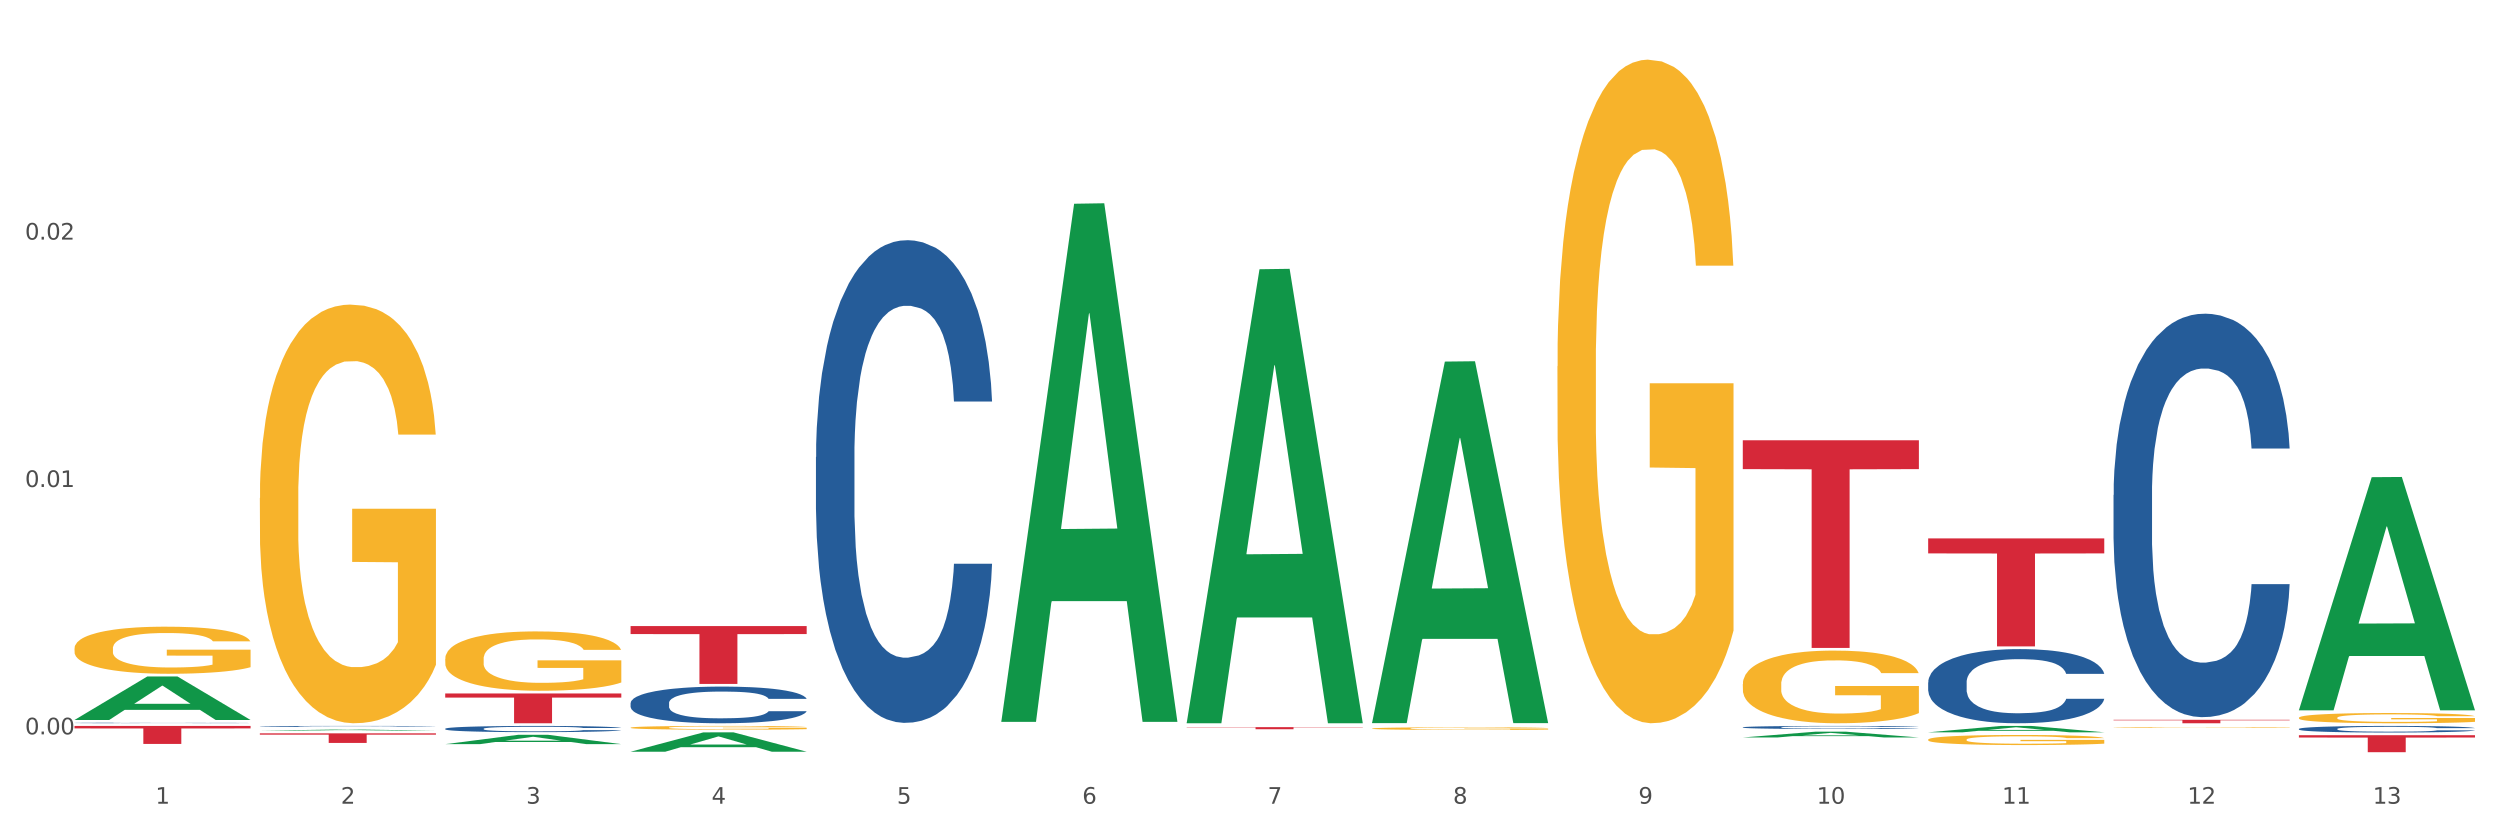 <?xml version="1.0" encoding="utf-8" standalone="no"?>
<!DOCTYPE svg PUBLIC "-//W3C//DTD SVG 1.1//EN"
  "http://www.w3.org/Graphics/SVG/1.1/DTD/svg11.dtd">
<svg xmlns:xlink="http://www.w3.org/1999/xlink" width="1080pt" height="360pt" viewBox="0 0 1080 360" xmlns="http://www.w3.org/2000/svg" version="1.1">
 <rect x="0" y="0" width="1080" height="360" fill="#333333" stroke="none"/>
 <defs>
  <style type="text/css">*{stroke-linejoin: round; stroke-linecap: butt}</style>
 </defs>
 <g id="figure_1">
  <g id="patch_1">
   <path d="M 0 360 
L 1080 360 
L 1080 0 
L 0 0 
z
" style="fill: #ffffff; stroke: #ffffff; stroke-linejoin: miter"/>
  </g>
  <g id="axes_1">
   <g id="matplotlib.axis_1">
    <g id="xtick_1">
     <g id="text_1">
      <!-- 1 -->
      <g style="fill: #4d4d4d" transform="translate(67.159 347.204) scale(0.096 -0.096)">
       <defs>
        <path id="DejaVuSans-31" d="M 794 531 
L 1825 531 
L 1825 4091 
L 703 3866 
L 703 4441 
L 1819 4666 
L 2450 4666 
L 2450 531 
L 3481 531 
L 3481 0 
L 794 0 
L 794 531 
z
" transform="scale(0.016)"/>
       </defs>
       <use xlink:href="#DejaVuSans-31"/>
      </g>
     </g>
    </g>
    <g id="xtick_2">
     <g id="text_2">
      <!-- 2 -->
      <g style="fill: #4d4d4d" transform="translate(147.238 347.204) scale(0.096 -0.096)">
       <defs>
        <path id="DejaVuSans-32" d="M 1228 531 
L 3431 531 
L 3431 0 
L 469 0 
L 469 531 
Q 828 903 1448 1529 
Q 2069 2156 2228 2338 
Q 2531 2678 2651 2914 
Q 2772 3150 2772 3378 
Q 2772 3750 2511 3984 
Q 2250 4219 1831 4219 
Q 1534 4219 1204 4116 
Q 875 4013 500 3803 
L 500 4441 
Q 881 4594 1212 4672 
Q 1544 4750 1819 4750 
Q 2544 4750 2975 4387 
Q 3406 4025 3406 3419 
Q 3406 3131 3298 2873 
Q 3191 2616 2906 2266 
Q 2828 2175 2409 1742 
Q 1991 1309 1228 531 
z
" transform="scale(0.016)"/>
       </defs>
       <use xlink:href="#DejaVuSans-32"/>
      </g>
     </g>
    </g>
    <g id="xtick_3">
     <g id="text_3">
      <!-- 3 -->
      <g style="fill: #4d4d4d" transform="translate(227.317 347.204) scale(0.096 -0.096)">
       <defs>
        <path id="DejaVuSans-33" d="M 2597 2516 
Q 3050 2419 3304 2112 
Q 3559 1806 3559 1356 
Q 3559 666 3084 287 
Q 2609 -91 1734 -91 
Q 1441 -91 1130 -33 
Q 819 25 488 141 
L 488 750 
Q 750 597 1062 519 
Q 1375 441 1716 441 
Q 2309 441 2620 675 
Q 2931 909 2931 1356 
Q 2931 1769 2642 2001 
Q 2353 2234 1838 2234 
L 1294 2234 
L 1294 2753 
L 1863 2753 
Q 2328 2753 2575 2939 
Q 2822 3125 2822 3475 
Q 2822 3834 2567 4026 
Q 2313 4219 1838 4219 
Q 1578 4219 1281 4162 
Q 984 4106 628 3988 
L 628 4550 
Q 988 4650 1302 4700 
Q 1616 4750 1894 4750 
Q 2613 4750 3031 4423 
Q 3450 4097 3450 3541 
Q 3450 3153 3228 2886 
Q 3006 2619 2597 2516 
z
" transform="scale(0.016)"/>
       </defs>
       <use xlink:href="#DejaVuSans-33"/>
      </g>
     </g>
    </g>
    <g id="xtick_4">
     <g id="text_4">
      <!-- 4 -->
      <g style="fill: #4d4d4d" transform="translate(307.396 347.204) scale(0.096 -0.096)">
       <defs>
        <path id="DejaVuSans-34" d="M 2419 4116 
L 825 1625 
L 2419 1625 
L 2419 4116 
z
M 2253 4666 
L 3047 4666 
L 3047 1625 
L 3713 1625 
L 3713 1100 
L 3047 1100 
L 3047 0 
L 2419 0 
L 2419 1100 
L 313 1100 
L 313 1709 
L 2253 4666 
z
" transform="scale(0.016)"/>
       </defs>
       <use xlink:href="#DejaVuSans-34"/>
      </g>
     </g>
    </g>
    <g id="xtick_5">
     <g id="text_5">
      <!-- 5 -->
      <g style="fill: #4d4d4d" transform="translate(387.475 347.204) scale(0.096 -0.096)">
       <defs>
        <path id="DejaVuSans-35" d="M 691 4666 
L 3169 4666 
L 3169 4134 
L 1269 4134 
L 1269 2991 
Q 1406 3038 1543 3061 
Q 1681 3084 1819 3084 
Q 2600 3084 3056 2656 
Q 3513 2228 3513 1497 
Q 3513 744 3044 326 
Q 2575 -91 1722 -91 
Q 1428 -91 1123 -41 
Q 819 9 494 109 
L 494 744 
Q 775 591 1075 516 
Q 1375 441 1709 441 
Q 2250 441 2565 725 
Q 2881 1009 2881 1497 
Q 2881 1984 2565 2268 
Q 2250 2553 1709 2553 
Q 1456 2553 1204 2497 
Q 953 2441 691 2322 
L 691 4666 
z
" transform="scale(0.016)"/>
       </defs>
       <use xlink:href="#DejaVuSans-35"/>
      </g>
     </g>
    </g>
    <g id="xtick_6">
     <g id="text_6">
      <!-- 6 -->
      <g style="fill: #4d4d4d" transform="translate(467.554 347.204) scale(0.096 -0.096)">
       <defs>
        <path id="DejaVuSans-36" d="M 2113 2584 
Q 1688 2584 1439 2293 
Q 1191 2003 1191 1497 
Q 1191 994 1439 701 
Q 1688 409 2113 409 
Q 2538 409 2786 701 
Q 3034 994 3034 1497 
Q 3034 2003 2786 2293 
Q 2538 2584 2113 2584 
z
M 3366 4563 
L 3366 3988 
Q 3128 4100 2886 4159 
Q 2644 4219 2406 4219 
Q 1781 4219 1451 3797 
Q 1122 3375 1075 2522 
Q 1259 2794 1537 2939 
Q 1816 3084 2150 3084 
Q 2853 3084 3261 2657 
Q 3669 2231 3669 1497 
Q 3669 778 3244 343 
Q 2819 -91 2113 -91 
Q 1303 -91 875 529 
Q 447 1150 447 2328 
Q 447 3434 972 4092 
Q 1497 4750 2381 4750 
Q 2619 4750 2861 4703 
Q 3103 4656 3366 4563 
z
" transform="scale(0.016)"/>
       </defs>
       <use xlink:href="#DejaVuSans-36"/>
      </g>
     </g>
    </g>
    <g id="xtick_7">
     <g id="text_7">
      <!-- 7 -->
      <g style="fill: #4d4d4d" transform="translate(547.634 347.204) scale(0.096 -0.096)">
       <defs>
        <path id="DejaVuSans-37" d="M 525 4666 
L 3525 4666 
L 3525 4397 
L 1831 0 
L 1172 0 
L 2766 4134 
L 525 4134 
L 525 4666 
z
" transform="scale(0.016)"/>
       </defs>
       <use xlink:href="#DejaVuSans-37"/>
      </g>
     </g>
    </g>
    <g id="xtick_8">
     <g id="text_8">
      <!-- 8 -->
      <g style="fill: #4d4d4d" transform="translate(627.713 347.204) scale(0.096 -0.096)">
       <defs>
        <path id="DejaVuSans-38" d="M 2034 2216 
Q 1584 2216 1326 1975 
Q 1069 1734 1069 1313 
Q 1069 891 1326 650 
Q 1584 409 2034 409 
Q 2484 409 2743 651 
Q 3003 894 3003 1313 
Q 3003 1734 2745 1975 
Q 2488 2216 2034 2216 
z
M 1403 2484 
Q 997 2584 770 2862 
Q 544 3141 544 3541 
Q 544 4100 942 4425 
Q 1341 4750 2034 4750 
Q 2731 4750 3128 4425 
Q 3525 4100 3525 3541 
Q 3525 3141 3298 2862 
Q 3072 2584 2669 2484 
Q 3125 2378 3379 2068 
Q 3634 1759 3634 1313 
Q 3634 634 3220 271 
Q 2806 -91 2034 -91 
Q 1263 -91 848 271 
Q 434 634 434 1313 
Q 434 1759 690 2068 
Q 947 2378 1403 2484 
z
M 1172 3481 
Q 1172 3119 1398 2916 
Q 1625 2713 2034 2713 
Q 2441 2713 2670 2916 
Q 2900 3119 2900 3481 
Q 2900 3844 2670 4047 
Q 2441 4250 2034 4250 
Q 1625 4250 1398 4047 
Q 1172 3844 1172 3481 
z
" transform="scale(0.016)"/>
       </defs>
       <use xlink:href="#DejaVuSans-38"/>
      </g>
     </g>
    </g>
    <g id="xtick_9">
     <g id="text_9">
      <!-- 9 -->
      <g style="fill: #4d4d4d" transform="translate(707.792 347.204) scale(0.096 -0.096)">
       <defs>
        <path id="DejaVuSans-39" d="M 703 97 
L 703 672 
Q 941 559 1184 500 
Q 1428 441 1663 441 
Q 2288 441 2617 861 
Q 2947 1281 2994 2138 
Q 2813 1869 2534 1725 
Q 2256 1581 1919 1581 
Q 1219 1581 811 2004 
Q 403 2428 403 3163 
Q 403 3881 828 4315 
Q 1253 4750 1959 4750 
Q 2769 4750 3195 4129 
Q 3622 3509 3622 2328 
Q 3622 1225 3098 567 
Q 2575 -91 1691 -91 
Q 1453 -91 1209 -44 
Q 966 3 703 97 
z
M 1959 2075 
Q 2384 2075 2632 2365 
Q 2881 2656 2881 3163 
Q 2881 3666 2632 3958 
Q 2384 4250 1959 4250 
Q 1534 4250 1286 3958 
Q 1038 3666 1038 3163 
Q 1038 2656 1286 2365 
Q 1534 2075 1959 2075 
z
" transform="scale(0.016)"/>
       </defs>
       <use xlink:href="#DejaVuSans-39"/>
      </g>
     </g>
    </g>
    <g id="xtick_10">
     <g id="text_10">
      <!-- 10 -->
      <g style="fill: #4d4d4d" transform="translate(784.817 347.204) scale(0.096 -0.096)">
       <defs>
        <path id="DejaVuSans-30" d="M 2034 4250 
Q 1547 4250 1301 3770 
Q 1056 3291 1056 2328 
Q 1056 1369 1301 889 
Q 1547 409 2034 409 
Q 2525 409 2770 889 
Q 3016 1369 3016 2328 
Q 3016 3291 2770 3770 
Q 2525 4250 2034 4250 
z
M 2034 4750 
Q 2819 4750 3233 4129 
Q 3647 3509 3647 2328 
Q 3647 1150 3233 529 
Q 2819 -91 2034 -91 
Q 1250 -91 836 529 
Q 422 1150 422 2328 
Q 422 3509 836 4129 
Q 1250 4750 2034 4750 
z
" transform="scale(0.016)"/>
       </defs>
       <use xlink:href="#DejaVuSans-31"/>
       <use xlink:href="#DejaVuSans-30" transform="translate(63.623 0)"/>
      </g>
     </g>
    </g>
    <g id="xtick_11">
     <g id="text_11">
      <!-- 11 -->
      <g style="fill: #4d4d4d" transform="translate(864.896 347.204) scale(0.096 -0.096)">
       <use xlink:href="#DejaVuSans-31"/>
       <use xlink:href="#DejaVuSans-31" transform="translate(63.623 0)"/>
      </g>
     </g>
    </g>
    <g id="xtick_12">
     <g id="text_12">
      <!-- 12 -->
      <g style="fill: #4d4d4d" transform="translate(944.975 347.204) scale(0.096 -0.096)">
       <use xlink:href="#DejaVuSans-31"/>
       <use xlink:href="#DejaVuSans-32" transform="translate(63.623 0)"/>
      </g>
     </g>
    </g>
    <g id="xtick_13">
     <g id="text_13">
      <!-- 13 -->
      <g style="fill: #4d4d4d" transform="translate(1025.054 347.204) scale(0.096 -0.096)">
       <use xlink:href="#DejaVuSans-31"/>
       <use xlink:href="#DejaVuSans-33" transform="translate(63.623 0)"/>
      </g>
     </g>
    </g>
    <g id="xtick_14"/>
    <g id="xtick_15"/>
    <g id="xtick_16"/>
    <g id="xtick_17"/>
    <g id="xtick_18"/>
    <g id="xtick_19"/>
    <g id="xtick_20"/>
    <g id="xtick_21"/>
    <g id="xtick_22"/>
    <g id="xtick_23"/>
    <g id="xtick_24"/>
    <g id="xtick_25"/>
   </g>
   <g id="matplotlib.axis_2">
    <g id="ytick_1">
     <g id="text_14">
      <!-- 0.00 -->
      <g style="fill: #4d4d4d" transform="translate(10.8 317.247) scale(0.096 -0.096)">
       <defs>
        <path id="DejaVuSans-2e" d="M 684 794 
L 1344 794 
L 1344 0 
L 684 0 
L 684 794 
z
" transform="scale(0.016)"/>
       </defs>
       <use xlink:href="#DejaVuSans-30"/>
       <use xlink:href="#DejaVuSans-2e" transform="translate(63.623 0)"/>
       <use xlink:href="#DejaVuSans-30" transform="translate(95.41 0)"/>
       <use xlink:href="#DejaVuSans-30" transform="translate(159.033 0)"/>
      </g>
     </g>
    </g>
    <g id="ytick_2">
     <g id="text_15">
      <!-- 0.01 -->
      <g style="fill: #4d4d4d" transform="translate(10.8 210.378) scale(0.096 -0.096)">
       <use xlink:href="#DejaVuSans-30"/>
       <use xlink:href="#DejaVuSans-2e" transform="translate(63.623 0)"/>
       <use xlink:href="#DejaVuSans-30" transform="translate(95.41 0)"/>
       <use xlink:href="#DejaVuSans-31" transform="translate(159.033 0)"/>
      </g>
     </g>
    </g>
    <g id="ytick_3">
     <g id="text_16">
      <!-- 0.02 -->
      <g style="fill: #4d4d4d" transform="translate(10.8 103.508) scale(0.096 -0.096)">
       <use xlink:href="#DejaVuSans-30"/>
       <use xlink:href="#DejaVuSans-2e" transform="translate(63.623 0)"/>
       <use xlink:href="#DejaVuSans-30" transform="translate(95.41 0)"/>
       <use xlink:href="#DejaVuSans-32" transform="translate(159.033 0)"/>
      </g>
     </g>
    </g>
    <g id="ytick_4"/>
    <g id="ytick_5"/>
    <g id="ytick_6"/>
   </g>
   <g id="PolyCollection_1">
    <path d="M 32.175 311.012 
L 32.253 310.994 
L 63.625 292.241 
L 76.644 292.223 
L 108.25 311.047 
L 93.192 311.047 
L 86.369 306.664 
L 53.978 306.664 
L 53.743 306.734 
L 47.155 311.047 
L 32.175 311.047 
L 32.175 311.012 
L 58.056 304.048 
L 82.291 304.03 
L 70.291 296.236 
L 70.134 296.2 
L 69.977 296.253 
L 57.978 304.03 
L 58.056 304.048 
L 32.175 311.012 
z
" clip-path="url(#p890c836caa)" style="fill: #109648"/>
    <path d="M 272.412 314.351 
L 272.502 314.349 
L 272.502 314.296 
L 272.682 314.25 
L 273.58 314.139 
L 274.927 314.047 
L 275.915 313.998 
L 276.903 313.958 
L 278.071 313.918 
L 279.508 313.876 
L 282.113 313.815 
L 283.729 313.784 
L 285.705 313.752 
L 289.298 313.704 
L 291.903 313.677 
L 294.597 313.655 
L 298.998 313.628 
L 301.873 313.616 
L 304.926 313.608 
L 308.609 313.602 
L 311.393 313.6 
L 317.501 313.605 
L 322.71 313.618 
L 325.225 313.628 
L 328.458 313.646 
L 330.165 313.658 
L 332.949 313.682 
L 335.823 313.713 
L 337.799 313.74 
L 340.763 313.79 
L 343.009 313.841 
L 345.075 313.903 
L 346.152 313.946 
L 346.961 313.986 
L 347.679 314.032 
L 348.398 314.105 
L 332.231 314.105 
L 331.602 314.053 
L 330.614 314.004 
L 329.177 313.956 
L 327.919 313.927 
L 325.764 313.889 
L 323.788 313.866 
L 321.722 313.848 
L 319.207 313.833 
L 317.231 313.826 
L 314.447 313.82 
L 308.968 313.821 
L 305.286 313.833 
L 302.771 313.848 
L 301.154 313.861 
L 299.717 313.876 
L 298.1 313.897 
L 296.214 313.928 
L 294.867 313.956 
L 293.52 313.992 
L 292.442 314.027 
L 291.454 314.069 
L 290.645 314.114 
L 290.017 314.16 
L 289.478 314.216 
L 289.029 314.309 
L 289.029 314.513 
L 289.208 314.559 
L 289.657 314.619 
L 290.196 314.665 
L 291.094 314.72 
L 291.903 314.757 
L 293.43 314.811 
L 295.136 314.855 
L 296.483 314.884 
L 297.831 314.907 
L 300.166 314.94 
L 302.771 314.967 
L 305.016 314.983 
L 308.07 314.998 
L 310.136 315.004 
L 311.932 315.007 
L 316.333 315.007 
L 319.477 315.002 
L 322.98 314.992 
L 325.674 314.979 
L 327.919 314.962 
L 330.434 314.936 
L 332.051 314.91 
L 332.051 314.6 
L 312.291 314.599 
L 312.291 314.392 
L 348.488 314.392 
L 348.488 314.998 
L 346.961 315.029 
L 345.254 315.057 
L 343.458 315.082 
L 340.763 315.114 
L 337.53 315.143 
L 334.656 315.164 
L 331.602 315.182 
L 328.009 315.198 
L 323.339 315.213 
L 320.465 315.219 
L 316.872 315.223 
L 312.651 315.225 
L 308.968 315.222 
L 305.375 315.214 
L 301.603 315.201 
L 297.921 315.182 
L 295.136 315.163 
L 292.352 315.139 
L 289.388 315.108 
L 287.053 315.078 
L 285.256 315.051 
L 283.28 315.017 
L 281.125 314.973 
L 279.508 314.933 
L 278.071 314.891 
L 276.544 314.838 
L 275.466 314.792 
L 274.388 314.734 
L 273.76 314.691 
L 273.041 314.624 
L 272.502 314.53 
L 272.412 314.351 
z
" clip-path="url(#p890c836caa)" style="fill: #f7b32b"/>
    <path d="M 592.729 314.721 
L 592.819 314.72 
L 592.819 314.682 
L 592.999 314.65 
L 593.897 314.571 
L 595.244 314.507 
L 596.232 314.472 
L 597.22 314.444 
L 598.388 314.416 
L 599.825 314.387 
L 602.429 314.344 
L 604.046 314.322 
L 606.022 314.299 
L 609.615 314.265 
L 612.219 314.247 
L 614.914 314.231 
L 619.315 314.212 
L 622.189 314.204 
L 625.243 314.197 
L 628.925 314.193 
L 631.71 314.192 
L 637.817 314.195 
L 643.027 314.205 
L 645.542 314.212 
L 648.775 314.225 
L 650.482 314.233 
L 653.266 314.25 
L 656.14 314.272 
L 658.116 314.29 
L 661.08 314.326 
L 663.325 314.361 
L 665.391 314.405 
L 666.469 314.436 
L 667.277 314.464 
L 667.996 314.496 
L 668.714 314.547 
L 652.547 314.547 
L 651.919 314.511 
L 650.931 314.476 
L 649.494 314.443 
L 648.236 314.422 
L 646.08 314.396 
L 644.105 314.379 
L 642.039 314.367 
L 639.524 314.356 
L 637.548 314.351 
L 634.764 314.347 
L 629.285 314.348 
L 625.602 314.356 
L 623.087 314.367 
L 621.471 314.376 
L 620.033 314.387 
L 618.417 314.401 
L 616.531 314.423 
L 615.183 314.443 
L 613.836 314.468 
L 612.758 314.493 
L 611.77 314.522 
L 610.962 314.554 
L 610.333 314.586 
L 609.794 314.626 
L 609.345 314.692 
L 609.345 314.835 
L 609.525 314.867 
L 609.974 314.91 
L 610.513 314.942 
L 611.411 314.981 
L 612.219 315.007 
L 613.746 315.045 
L 615.453 315.076 
L 616.8 315.096 
L 618.147 315.113 
L 620.483 315.136 
L 623.087 315.155 
L 625.333 315.166 
L 628.386 315.176 
L 630.452 315.181 
L 632.249 315.183 
L 636.65 315.183 
L 639.793 315.18 
L 643.296 315.172 
L 645.991 315.163 
L 648.236 315.151 
L 650.751 315.133 
L 652.368 315.115 
L 652.368 314.896 
L 632.608 314.895 
L 632.608 314.75 
L 668.804 314.75 
L 668.804 315.176 
L 667.277 315.198 
L 665.571 315.218 
L 663.774 315.236 
L 661.08 315.258 
L 657.847 315.279 
L 654.972 315.294 
L 651.919 315.306 
L 648.326 315.318 
L 643.655 315.328 
L 640.781 315.332 
L 637.189 315.335 
L 632.967 315.336 
L 629.285 315.334 
L 625.692 315.329 
L 621.92 315.32 
L 618.237 315.306 
L 615.453 315.292 
L 612.668 315.276 
L 609.705 315.254 
L 607.369 315.233 
L 605.573 315.214 
L 603.597 315.19 
L 601.441 315.159 
L 599.825 315.13 
L 598.388 315.101 
L 596.861 315.064 
L 595.783 315.031 
L 594.705 314.99 
L 594.076 314.96 
L 593.358 314.913 
L 592.819 314.847 
L 592.729 314.721 
z
" clip-path="url(#p890c836caa)" style="fill: #f7b32b"/>
    <path d="M 672.808 158.239 
L 672.898 157.977 
L 672.898 148.552 
L 673.078 140.435 
L 673.976 120.799 
L 675.323 104.566 
L 676.311 95.926 
L 677.299 88.857 
L 678.467 81.788 
L 679.904 74.457 
L 682.508 63.723 
L 684.125 58.225 
L 686.101 52.465 
L 689.694 44.087 
L 692.299 39.374 
L 694.993 35.447 
L 699.394 30.734 
L 702.268 28.639 
L 705.322 27.069 
L 709.005 26.021 
L 711.789 25.759 
L 717.896 26.545 
L 723.106 28.901 
L 725.621 30.734 
L 728.854 33.876 
L 730.561 35.97 
L 733.345 40.159 
L 736.219 45.658 
L 738.195 50.37 
L 741.159 59.272 
L 743.405 68.174 
L 745.47 79.17 
L 746.548 86.763 
L 747.357 93.832 
L 748.075 101.948 
L 748.794 114.777 
L 732.626 114.777 
L 731.998 105.614 
L 731.01 96.974 
L 729.573 88.596 
L 728.315 83.359 
L 726.16 76.814 
L 724.184 72.625 
L 722.118 69.483 
L 719.603 66.865 
L 717.627 65.556 
L 714.843 64.508 
L 709.364 64.77 
L 705.681 66.865 
L 703.166 69.483 
L 701.55 71.839 
L 700.113 74.457 
L 698.496 78.123 
L 696.61 83.621 
L 695.263 88.596 
L 693.915 94.879 
L 692.837 101.163 
L 691.849 108.494 
L 691.041 116.348 
L 690.412 124.464 
L 689.873 134.413 
L 689.424 150.908 
L 689.424 186.777 
L 689.604 194.893 
L 690.053 205.628 
L 690.592 213.744 
L 691.49 223.431 
L 692.299 229.977 
L 693.825 239.402 
L 695.532 247.256 
L 696.879 252.231 
L 698.226 256.42 
L 700.562 262.18 
L 703.166 266.893 
L 705.412 269.773 
L 708.466 272.391 
L 710.531 273.438 
L 712.328 273.962 
L 716.729 273.962 
L 719.872 273.176 
L 723.375 271.344 
L 726.07 268.987 
L 728.315 266.107 
L 730.83 261.395 
L 732.447 256.944 
L 732.447 202.224 
L 712.687 201.962 
L 712.687 165.57 
L 748.883 165.57 
L 748.883 272.391 
L 747.357 277.889 
L 745.65 282.864 
L 743.854 287.314 
L 741.159 292.813 
L 737.926 298.049 
L 735.052 301.714 
L 731.998 304.856 
L 728.405 307.736 
L 723.735 310.354 
L 720.86 311.402 
L 717.268 312.187 
L 713.046 312.449 
L 709.364 311.925 
L 705.771 310.616 
L 701.999 308.26 
L 698.316 304.856 
L 695.532 301.453 
L 692.748 297.263 
L 689.784 291.765 
L 687.448 286.529 
L 685.652 281.816 
L 683.676 275.794 
L 681.52 267.94 
L 679.904 260.871 
L 678.467 253.54 
L 676.94 244.115 
L 675.862 235.998 
L 674.784 225.787 
L 674.155 218.195 
L 673.437 206.413 
L 672.898 189.919 
L 672.808 158.239 
z
" clip-path="url(#p890c836caa)" style="fill: #f7b32b"/>
    <path d="M 752.887 295.561 
L 752.977 295.533 
L 752.977 294.5 
L 753.157 293.612 
L 754.055 291.461 
L 755.402 289.684 
L 756.39 288.737 
L 757.378 287.963 
L 758.546 287.189 
L 759.983 286.386 
L 762.588 285.211 
L 764.204 284.609 
L 766.18 283.978 
L 769.773 283.06 
L 772.378 282.544 
L 775.072 282.114 
L 779.473 281.598 
L 782.347 281.369 
L 785.401 281.197 
L 789.084 281.082 
L 791.868 281.053 
L 797.976 281.139 
L 803.185 281.397 
L 805.7 281.598 
L 808.933 281.942 
L 810.64 282.172 
L 813.424 282.63 
L 816.298 283.232 
L 818.274 283.749 
L 821.238 284.723 
L 823.484 285.698 
L 825.549 286.902 
L 826.627 287.734 
L 827.436 288.508 
L 828.154 289.397 
L 828.873 290.802 
L 812.706 290.802 
L 812.077 289.798 
L 811.089 288.852 
L 809.652 287.935 
L 808.394 287.361 
L 806.239 286.644 
L 804.263 286.186 
L 802.197 285.842 
L 799.682 285.555 
L 797.706 285.412 
L 794.922 285.297 
L 789.443 285.325 
L 785.76 285.555 
L 783.246 285.842 
L 781.629 286.1 
L 780.192 286.386 
L 778.575 286.788 
L 776.689 287.39 
L 775.342 287.935 
L 773.994 288.623 
L 772.917 289.311 
L 771.929 290.114 
L 771.12 290.974 
L 770.492 291.863 
L 769.953 292.952 
L 769.504 294.758 
L 769.504 298.686 
L 769.683 299.575 
L 770.132 300.751 
L 770.671 301.64 
L 771.569 302.7 
L 772.378 303.417 
L 773.905 304.449 
L 775.611 305.31 
L 776.958 305.854 
L 778.306 306.313 
L 780.641 306.944 
L 783.246 307.46 
L 785.491 307.775 
L 788.545 308.062 
L 790.611 308.177 
L 792.407 308.234 
L 796.808 308.234 
L 799.952 308.148 
L 803.454 307.947 
L 806.149 307.689 
L 808.394 307.374 
L 810.909 306.858 
L 812.526 306.37 
L 812.526 300.378 
L 792.766 300.349 
L 792.766 296.364 
L 828.963 296.364 
L 828.963 308.062 
L 827.436 308.664 
L 825.729 309.209 
L 823.933 309.696 
L 821.238 310.298 
L 818.005 310.872 
L 815.131 311.273 
L 812.077 311.617 
L 808.484 311.933 
L 803.814 312.219 
L 800.94 312.334 
L 797.347 312.42 
L 793.125 312.449 
L 789.443 312.391 
L 785.85 312.248 
L 782.078 311.99 
L 778.395 311.617 
L 775.611 311.245 
L 772.827 310.786 
L 769.863 310.184 
L 767.528 309.61 
L 765.731 309.094 
L 763.755 308.435 
L 761.6 307.575 
L 759.983 306.801 
L 758.546 305.998 
L 757.019 304.966 
L 755.941 304.077 
L 754.863 302.959 
L 754.235 302.127 
L 753.516 300.837 
L 752.977 299.031 
L 752.887 295.561 
z
" clip-path="url(#p890c836caa)" style="fill: #f7b32b"/>
    <path d="M 832.967 319.521 
L 833.056 319.517 
L 833.056 319.374 
L 833.236 319.25 
L 834.134 318.952 
L 835.481 318.705 
L 836.469 318.573 
L 837.457 318.466 
L 838.625 318.358 
L 840.062 318.247 
L 842.667 318.083 
L 844.283 318 
L 846.259 317.912 
L 849.852 317.785 
L 852.457 317.713 
L 855.151 317.653 
L 859.552 317.582 
L 862.427 317.55 
L 865.48 317.526 
L 869.163 317.51 
L 871.947 317.506 
L 878.055 317.518 
L 883.264 317.554 
L 885.779 317.582 
L 889.012 317.63 
L 890.719 317.661 
L 893.503 317.725 
L 896.377 317.809 
L 898.353 317.88 
L 901.317 318.016 
L 903.563 318.151 
L 905.629 318.318 
L 906.706 318.434 
L 907.515 318.541 
L 908.233 318.665 
L 908.952 318.86 
L 892.785 318.86 
L 892.156 318.721 
L 891.168 318.589 
L 889.731 318.462 
L 888.474 318.382 
L 886.318 318.283 
L 884.342 318.219 
L 882.276 318.171 
L 879.761 318.131 
L 877.785 318.111 
L 875.001 318.095 
L 869.522 318.099 
L 865.84 318.131 
L 863.325 318.171 
L 861.708 318.207 
L 860.271 318.247 
L 858.654 318.302 
L 856.768 318.386 
L 855.421 318.462 
L 854.074 318.557 
L 852.996 318.653 
L 852.008 318.764 
L 851.199 318.884 
L 850.571 319.007 
L 850.032 319.159 
L 849.583 319.41 
L 849.583 319.955 
L 849.762 320.079 
L 850.211 320.242 
L 850.75 320.365 
L 851.648 320.513 
L 852.457 320.612 
L 853.984 320.756 
L 855.69 320.875 
L 857.038 320.951 
L 858.385 321.014 
L 860.72 321.102 
L 863.325 321.174 
L 865.57 321.217 
L 868.624 321.257 
L 870.69 321.273 
L 872.486 321.281 
L 876.887 321.281 
L 880.031 321.269 
L 883.534 321.241 
L 886.228 321.206 
L 888.474 321.162 
L 890.988 321.09 
L 892.605 321.022 
L 892.605 320.19 
L 872.845 320.186 
L 872.845 319.633 
L 909.042 319.633 
L 909.042 321.257 
L 907.515 321.341 
L 905.808 321.417 
L 904.012 321.484 
L 901.317 321.568 
L 898.084 321.648 
L 895.21 321.703 
L 892.156 321.751 
L 888.563 321.795 
L 883.893 321.835 
L 881.019 321.851 
L 877.426 321.863 
L 873.205 321.867 
L 869.522 321.859 
L 865.929 321.839 
L 862.157 321.803 
L 858.475 321.751 
L 855.69 321.699 
L 852.906 321.636 
L 849.942 321.552 
L 847.607 321.472 
L 845.81 321.401 
L 843.834 321.309 
L 841.679 321.19 
L 840.062 321.082 
L 838.625 320.971 
L 837.098 320.827 
L 836.02 320.704 
L 834.942 320.548 
L 834.314 320.433 
L 833.595 320.254 
L 833.056 320.003 
L 832.967 319.521 
z
" clip-path="url(#p890c836caa)" style="fill: #f7b32b"/>
    <path d="M 993.125 317.605 
L 1069.2 317.605 
L 1069.2 318.626 
L 1039.275 318.633 
L 1039.275 324.95 
L 1022.87 324.95 
L 1022.87 318.633 
L 993.125 318.626 
L 993.125 317.612 
L 993.125 317.605 
z
" clip-path="url(#p890c836caa)" style="fill: #d62839"/>
    <path d="M 832.967 232.586 
L 909.042 232.586 
L 909.042 239.072 
L 879.116 239.116 
L 879.116 279.256 
L 862.712 279.256 
L 862.712 239.116 
L 832.967 239.072 
L 832.967 232.63 
L 832.967 232.586 
z
" clip-path="url(#p890c836caa)" style="fill: #d62839"/>
    <path d="M 752.887 190.191 
L 828.963 190.191 
L 828.963 202.658 
L 799.037 202.742 
L 799.037 279.902 
L 782.632 279.902 
L 782.632 202.742 
L 752.887 202.658 
L 752.887 190.275 
L 752.887 190.191 
z
" clip-path="url(#p890c836caa)" style="fill: #d62839"/>
    <path d="M 512.65 314.125 
L 588.725 314.125 
L 588.725 314.251 
L 558.8 314.252 
L 558.8 315.029 
L 542.395 315.029 
L 542.395 314.252 
L 512.65 314.251 
L 512.65 314.126 
L 512.65 314.125 
z
" clip-path="url(#p890c836caa)" style="fill: #d62839"/>
    <path d="M 272.412 270.448 
L 348.488 270.448 
L 348.488 273.924 
L 318.562 273.947 
L 318.562 295.459 
L 302.157 295.459 
L 302.157 273.947 
L 272.412 273.924 
L 272.412 270.472 
L 272.412 270.448 
z
" clip-path="url(#p890c836caa)" style="fill: #d62839"/>
    <path d="M 192.333 299.568 
L 268.408 299.568 
L 268.408 301.358 
L 238.483 301.37 
L 238.483 312.449 
L 222.078 312.449 
L 222.078 301.37 
L 192.333 301.358 
L 192.333 299.58 
L 192.333 299.568 
z
" clip-path="url(#p890c836caa)" style="fill: #d62839"/>
    <path d="M 112.254 316.798 
L 188.329 316.798 
L 188.329 317.376 
L 158.404 317.38 
L 158.404 320.959 
L 141.999 320.959 
L 141.999 317.38 
L 112.254 317.376 
L 112.254 316.801 
L 112.254 316.798 
z
" clip-path="url(#p890c836caa)" style="fill: #d62839"/>
    <path d="M 32.175 313.6 
L 108.25 313.6 
L 108.25 314.682 
L 78.325 314.689 
L 78.325 321.383 
L 61.92 321.383 
L 61.92 314.689 
L 32.175 314.682 
L 32.175 313.607 
L 32.175 313.6 
z
" clip-path="url(#p890c836caa)" style="fill: #d62839"/>
    <path d="M 913.046 314.33 
L 913.135 314.329 
L 913.135 314.318 
L 913.315 314.309 
L 914.213 314.286 
L 915.561 314.267 
L 916.549 314.257 
L 917.537 314.249 
L 918.704 314.24 
L 920.141 314.232 
L 922.746 314.219 
L 924.363 314.213 
L 926.339 314.206 
L 929.931 314.196 
L 932.536 314.191 
L 935.231 314.186 
L 939.632 314.18 
L 942.506 314.178 
L 945.559 314.176 
L 949.242 314.175 
L 952.026 314.175 
L 958.134 314.176 
L 963.343 314.178 
L 965.858 314.18 
L 969.092 314.184 
L 970.798 314.187 
L 973.582 314.192 
L 976.457 314.198 
L 978.433 314.203 
L 981.397 314.214 
L 983.642 314.224 
L 985.708 314.237 
L 986.786 314.246 
L 987.594 314.254 
L 988.312 314.264 
L 989.031 314.279 
L 972.864 314.279 
L 972.235 314.268 
L 971.247 314.258 
L 969.81 314.248 
L 968.553 314.242 
L 966.397 314.234 
L 964.421 314.23 
L 962.355 314.226 
L 959.84 314.223 
L 957.864 314.221 
L 955.08 314.22 
L 949.601 314.22 
L 945.919 314.223 
L 943.404 314.226 
L 941.787 314.229 
L 940.35 314.232 
L 938.733 314.236 
L 936.847 314.242 
L 935.5 314.248 
L 934.153 314.256 
L 933.075 314.263 
L 932.087 314.272 
L 931.279 314.281 
L 930.65 314.29 
L 930.111 314.302 
L 929.662 314.321 
L 929.662 314.363 
L 929.841 314.373 
L 930.291 314.385 
L 930.829 314.395 
L 931.728 314.406 
L 932.536 314.414 
L 934.063 314.425 
L 935.769 314.434 
L 937.117 314.44 
L 938.464 314.445 
L 940.799 314.451 
L 943.404 314.457 
L 945.649 314.46 
L 948.703 314.463 
L 950.769 314.465 
L 952.565 314.465 
L 956.966 314.465 
L 960.11 314.464 
L 963.613 314.462 
L 966.307 314.459 
L 968.553 314.456 
L 971.068 314.451 
L 972.684 314.445 
L 972.684 314.381 
L 952.925 314.381 
L 952.925 314.338 
L 989.121 314.338 
L 989.121 314.463 
L 987.594 314.47 
L 985.887 314.476 
L 984.091 314.481 
L 981.397 314.487 
L 978.163 314.493 
L 975.289 314.498 
L 972.235 314.501 
L 968.643 314.505 
L 963.972 314.508 
L 961.098 314.509 
L 957.505 314.51 
L 953.284 314.51 
L 949.601 314.51 
L 946.009 314.508 
L 942.236 314.505 
L 938.554 314.501 
L 935.769 314.497 
L 932.985 314.493 
L 930.021 314.486 
L 927.686 314.48 
L 925.89 314.474 
L 923.914 314.467 
L 921.758 314.458 
L 920.141 314.45 
L 918.704 314.441 
L 917.177 314.43 
L 916.099 314.421 
L 915.022 314.409 
L 914.393 314.4 
L 913.674 314.386 
L 913.135 314.367 
L 913.046 314.33 
z
" clip-path="url(#p890c836caa)" style="fill: #f7b32b"/>
    <path d="M 32.175 280.127 
L 32.265 280.108 
L 32.265 279.439 
L 32.444 278.863 
L 33.343 277.469 
L 34.69 276.317 
L 35.678 275.704 
L 36.666 275.202 
L 37.833 274.7 
L 39.271 274.18 
L 41.875 273.418 
L 43.492 273.028 
L 45.468 272.619 
L 49.061 272.024 
L 51.665 271.69 
L 54.36 271.411 
L 58.761 271.077 
L 61.635 270.928 
L 64.689 270.816 
L 68.371 270.742 
L 71.156 270.724 
L 77.263 270.779 
L 82.473 270.947 
L 84.988 271.077 
L 88.221 271.3 
L 89.927 271.448 
L 92.712 271.746 
L 95.586 272.136 
L 97.562 272.47 
L 100.526 273.102 
L 102.771 273.734 
L 104.837 274.515 
L 105.915 275.053 
L 106.723 275.555 
L 107.442 276.131 
L 108.16 277.042 
L 91.993 277.042 
L 91.365 276.391 
L 90.377 275.778 
L 88.939 275.184 
L 87.682 274.812 
L 85.526 274.347 
L 83.55 274.05 
L 81.485 273.827 
L 78.97 273.641 
L 76.994 273.548 
L 74.209 273.474 
L 68.731 273.492 
L 65.048 273.641 
L 62.533 273.827 
L 60.917 273.994 
L 59.479 274.18 
L 57.863 274.44 
L 55.977 274.83 
L 54.629 275.184 
L 53.282 275.629 
L 52.204 276.075 
L 51.216 276.596 
L 50.408 277.153 
L 49.779 277.729 
L 49.24 278.436 
L 48.791 279.606 
L 48.791 282.152 
L 48.971 282.728 
L 49.42 283.49 
L 49.959 284.066 
L 50.857 284.754 
L 51.665 285.218 
L 53.192 285.887 
L 54.899 286.445 
L 56.246 286.798 
L 57.593 287.095 
L 59.929 287.504 
L 62.533 287.839 
L 64.779 288.043 
L 67.832 288.229 
L 69.898 288.303 
L 71.695 288.34 
L 76.096 288.34 
L 79.239 288.285 
L 82.742 288.155 
L 85.437 287.987 
L 87.682 287.783 
L 90.197 287.448 
L 91.814 287.132 
L 91.814 283.249 
L 72.054 283.23 
L 72.054 280.647 
L 108.25 280.647 
L 108.25 288.229 
L 106.723 288.619 
L 105.017 288.972 
L 103.22 289.288 
L 100.526 289.678 
L 97.292 290.05 
L 94.418 290.31 
L 91.365 290.533 
L 87.772 290.738 
L 83.101 290.923 
L 80.227 290.998 
L 76.635 291.054 
L 72.413 291.072 
L 68.731 291.035 
L 65.138 290.942 
L 61.366 290.775 
L 57.683 290.533 
L 54.899 290.292 
L 52.114 289.994 
L 49.15 289.604 
L 46.815 289.232 
L 45.019 288.898 
L 43.043 288.47 
L 40.887 287.913 
L 39.271 287.411 
L 37.833 286.891 
L 36.307 286.222 
L 35.229 285.646 
L 34.151 284.921 
L 33.522 284.382 
L 32.804 283.546 
L 32.265 282.375 
L 32.175 280.127 
z
" clip-path="url(#p890c836caa)" style="fill: #f7b32b"/>
    <path d="M 993.125 310.069 
L 993.215 310.065 
L 993.215 309.919 
L 993.394 309.794 
L 994.292 309.491 
L 995.64 309.24 
L 996.628 309.107 
L 997.616 308.998 
L 998.783 308.889 
L 1000.22 308.776 
L 1002.825 308.61 
L 1004.442 308.525 
L 1006.418 308.436 
L 1010.01 308.307 
L 1012.615 308.234 
L 1015.31 308.174 
L 1019.711 308.101 
L 1022.585 308.068 
L 1025.639 308.044 
L 1029.321 308.028 
L 1032.105 308.024 
L 1038.213 308.036 
L 1043.422 308.073 
L 1045.937 308.101 
L 1049.171 308.149 
L 1050.877 308.182 
L 1053.662 308.246 
L 1056.536 308.331 
L 1058.512 308.404 
L 1061.476 308.541 
L 1063.721 308.679 
L 1065.787 308.848 
L 1066.865 308.966 
L 1067.673 309.075 
L 1068.392 309.2 
L 1069.11 309.398 
L 1052.943 309.398 
L 1052.314 309.256 
L 1051.326 309.123 
L 1049.889 308.994 
L 1048.632 308.913 
L 1046.476 308.812 
L 1044.5 308.747 
L 1042.434 308.699 
L 1039.92 308.658 
L 1037.944 308.638 
L 1035.159 308.622 
L 1029.68 308.626 
L 1025.998 308.658 
L 1023.483 308.699 
L 1021.866 308.735 
L 1020.429 308.776 
L 1018.813 308.832 
L 1016.926 308.917 
L 1015.579 308.994 
L 1014.232 309.091 
L 1013.154 309.188 
L 1012.166 309.301 
L 1011.358 309.422 
L 1010.729 309.547 
L 1010.19 309.701 
L 1009.741 309.956 
L 1009.741 310.509 
L 1009.921 310.634 
L 1010.37 310.8 
L 1010.909 310.925 
L 1011.807 311.075 
L 1012.615 311.176 
L 1014.142 311.321 
L 1015.849 311.443 
L 1017.196 311.519 
L 1018.543 311.584 
L 1020.878 311.673 
L 1023.483 311.746 
L 1025.728 311.79 
L 1028.782 311.831 
L 1030.848 311.847 
L 1032.644 311.855 
L 1037.045 311.855 
L 1040.189 311.843 
L 1043.692 311.814 
L 1046.386 311.778 
L 1048.632 311.734 
L 1051.147 311.661 
L 1052.763 311.592 
L 1052.763 310.748 
L 1033.004 310.744 
L 1033.004 310.182 
L 1069.2 310.182 
L 1069.2 311.831 
L 1067.673 311.915 
L 1065.967 311.992 
L 1064.17 312.061 
L 1061.476 312.146 
L 1058.242 312.227 
L 1055.368 312.283 
L 1052.314 312.332 
L 1048.722 312.376 
L 1044.051 312.416 
L 1041.177 312.433 
L 1037.584 312.445 
L 1033.363 312.449 
L 1029.68 312.441 
L 1026.088 312.421 
L 1022.315 312.384 
L 1018.633 312.332 
L 1015.849 312.279 
L 1013.064 312.214 
L 1010.1 312.13 
L 1007.765 312.049 
L 1005.969 311.976 
L 1003.993 311.883 
L 1001.837 311.762 
L 1000.22 311.653 
L 998.783 311.54 
L 997.256 311.394 
L 996.179 311.269 
L 995.101 311.111 
L 994.472 310.994 
L 993.754 310.812 
L 993.215 310.558 
L 993.125 310.069 
z
" clip-path="url(#p890c836caa)" style="fill: #f7b32b"/>
    <path d="M 32.175 312.311 
L 32.265 312.311 
L 32.265 312.304 
L 32.535 312.295 
L 33.524 312.279 
L 34.783 312.267 
L 36.941 312.253 
L 38.11 312.247 
L 39.639 312.241 
L 42.786 312.23 
L 46.383 312.221 
L 48.901 312.216 
L 50.789 312.212 
L 55.016 312.207 
L 57.443 312.204 
L 59.961 312.202 
L 62.119 312.201 
L 65.716 312.199 
L 68.594 312.198 
L 71.921 312.198 
L 74.709 312.198 
L 78.396 312.199 
L 83.791 312.202 
L 85.859 312.204 
L 88.647 312.206 
L 91.524 312.21 
L 93.862 312.214 
L 96.56 312.219 
L 99.348 312.226 
L 102.045 312.235 
L 103.934 312.243 
L 105.463 312.251 
L 106.811 312.261 
L 107.801 312.273 
L 108.25 312.282 
L 91.794 312.282 
L 91.345 312.274 
L 90.445 312.264 
L 89.546 312.258 
L 88.557 312.253 
L 87.028 312.247 
L 85.679 312.244 
L 83.431 312.239 
L 81.363 312.237 
L 79.655 312.235 
L 77.586 312.234 
L 73.18 312.232 
L 70.033 312.232 
L 68.054 312.233 
L 65.627 312.234 
L 63.558 312.236 
L 61.13 312.238 
L 59.242 312.241 
L 57.354 312.245 
L 56.274 312.248 
L 54.656 312.253 
L 53.577 312.257 
L 52.138 312.264 
L 51.329 312.269 
L 49.89 312.282 
L 49.26 312.292 
L 48.991 312.298 
L 48.811 312.306 
L 48.811 312.341 
L 49.35 312.358 
L 49.8 312.364 
L 50.519 312.372 
L 51.868 312.382 
L 53.847 312.392 
L 55.915 312.399 
L 57.623 312.404 
L 59.242 312.407 
L 60.861 312.409 
L 62.839 312.412 
L 64.457 312.413 
L 66.885 312.414 
L 69.763 312.415 
L 72.011 312.415 
L 76.597 312.414 
L 78.665 312.413 
L 80.644 312.411 
L 82.802 312.409 
L 84.51 312.406 
L 85.5 312.404 
L 87.118 312.399 
L 88.377 312.395 
L 89.456 312.39 
L 90.176 312.385 
L 90.985 312.378 
L 91.614 312.37 
L 91.794 312.366 
L 108.25 312.366 
L 107.89 312.374 
L 107.261 312.382 
L 106.002 312.393 
L 105.013 312.399 
L 103.484 312.407 
L 101.866 312.413 
L 99.618 312.42 
L 97.549 312.426 
L 95.391 312.43 
L 93.053 312.434 
L 88.827 312.44 
L 87.298 312.442 
L 84.061 312.444 
L 81.543 312.446 
L 77.856 312.448 
L 74.079 312.449 
L 70.123 312.449 
L 66.616 312.448 
L 62.749 312.447 
L 60.321 312.446 
L 57.623 312.444 
L 54.476 312.44 
L 51.509 312.436 
L 48.721 312.432 
L 46.113 312.427 
L 43.685 312.421 
L 40.538 312.411 
L 38.2 312.401 
L 36.491 312.392 
L 35.322 312.385 
L 34.153 312.375 
L 33.524 312.368 
L 32.535 312.352 
L 32.175 312.338 
L 32.175 312.311 
z
" clip-path="url(#p890c836caa)" style="fill: #255c99"/>
    <path d="M 112.254 313.792 
L 112.344 313.792 
L 112.344 313.781 
L 112.614 313.766 
L 113.603 313.739 
L 114.862 313.718 
L 117.02 313.694 
L 118.189 313.684 
L 119.718 313.672 
L 122.865 313.654 
L 126.462 313.638 
L 128.98 313.63 
L 130.868 313.624 
L 135.095 313.615 
L 137.523 313.61 
L 140.04 313.607 
L 142.199 313.604 
L 145.796 313.602 
L 148.673 313.601 
L 152 313.6 
L 154.788 313.601 
L 158.475 313.602 
L 163.87 313.607 
L 165.938 313.61 
L 168.726 313.614 
L 171.604 313.62 
L 173.942 313.627 
L 176.639 313.636 
L 179.427 313.647 
L 182.125 313.662 
L 184.013 313.676 
L 185.542 313.69 
L 186.891 313.708 
L 187.88 313.727 
L 188.329 313.743 
L 171.873 313.743 
L 171.424 313.729 
L 170.525 313.713 
L 169.625 313.702 
L 168.636 313.694 
L 167.107 313.684 
L 165.759 313.678 
L 163.51 313.67 
L 161.442 313.666 
L 159.734 313.663 
L 157.665 313.661 
L 153.259 313.658 
L 150.112 313.658 
L 148.134 313.659 
L 145.706 313.661 
L 143.637 313.664 
L 141.209 313.669 
L 139.321 313.674 
L 137.433 313.68 
L 136.354 313.685 
L 134.735 313.694 
L 133.656 313.701 
L 132.217 313.713 
L 131.408 313.721 
L 129.969 313.743 
L 129.34 313.76 
L 129.07 313.771 
L 128.89 313.784 
L 128.89 313.845 
L 129.43 313.872 
L 129.879 313.884 
L 130.599 313.897 
L 131.947 313.914 
L 133.926 313.931 
L 135.994 313.943 
L 137.702 313.95 
L 139.321 313.956 
L 140.94 313.96 
L 142.918 313.964 
L 144.537 313.966 
L 146.965 313.969 
L 149.842 313.97 
L 152.09 313.97 
L 156.676 313.968 
L 158.745 313.966 
L 160.723 313.963 
L 162.881 313.959 
L 164.59 313.954 
L 165.579 313.951 
L 167.197 313.943 
L 168.456 313.936 
L 169.535 313.927 
L 170.255 313.919 
L 171.064 313.907 
L 171.694 313.894 
L 171.873 313.887 
L 188.329 313.887 
L 187.97 313.901 
L 187.34 313.915 
L 186.081 313.933 
L 185.092 313.943 
L 183.563 313.956 
L 181.945 313.967 
L 179.697 313.979 
L 177.628 313.988 
L 175.47 313.996 
L 173.132 314.003 
L 168.906 314.013 
L 167.377 314.016 
L 164.14 314.02 
L 161.622 314.023 
L 157.935 314.026 
L 154.158 314.027 
L 150.202 314.028 
L 146.695 314.027 
L 142.828 314.025 
L 140.4 314.022 
L 137.702 314.019 
L 134.555 314.013 
L 131.588 314.007 
L 128.8 313.999 
L 126.192 313.99 
L 123.764 313.98 
L 120.617 313.963 
L 118.279 313.947 
L 116.57 313.931 
L 115.401 313.918 
L 114.232 313.902 
L 113.603 313.891 
L 112.614 313.863 
L 112.254 313.838 
L 112.254 313.792 
z
" clip-path="url(#p890c836caa)" style="fill: #255c99"/>
    <path d="M 192.333 314.809 
L 192.423 314.807 
L 192.423 314.738 
L 192.693 314.645 
L 193.682 314.473 
L 194.941 314.342 
L 197.099 314.19 
L 198.268 314.126 
L 199.797 314.055 
L 202.944 313.939 
L 206.541 313.841 
L 209.059 313.787 
L 210.947 313.753 
L 215.174 313.691 
L 217.602 313.664 
L 220.12 313.642 
L 222.278 313.627 
L 225.875 313.61 
L 228.752 313.603 
L 232.079 313.6 
L 234.867 313.603 
L 238.554 313.612 
L 243.949 313.642 
L 246.018 313.659 
L 248.805 313.689 
L 251.683 313.728 
L 254.021 313.767 
L 256.718 313.824 
L 259.506 313.898 
L 262.204 313.991 
L 264.092 314.077 
L 265.621 314.168 
L 266.97 314.278 
L 267.959 314.399 
L 268.408 314.5 
L 251.953 314.5 
L 251.503 314.409 
L 250.604 314.31 
L 249.704 314.244 
L 248.715 314.19 
L 247.187 314.129 
L 245.838 314.089 
L 243.59 314.043 
L 241.521 314.013 
L 239.813 313.996 
L 237.745 313.981 
L 233.338 313.966 
L 230.191 313.966 
L 228.213 313.971 
L 225.785 313.984 
L 223.717 314.001 
L 221.289 314.03 
L 219.4 314.062 
L 217.512 314.104 
L 216.433 314.133 
L 214.814 314.188 
L 213.735 314.232 
L 212.296 314.308 
L 211.487 314.362 
L 210.048 314.502 
L 209.419 314.605 
L 209.149 314.677 
L 208.969 314.755 
L 208.969 315.139 
L 209.509 315.311 
L 209.958 315.384 
L 210.678 315.468 
L 212.027 315.576 
L 214.005 315.682 
L 216.073 315.758 
L 217.782 315.805 
L 219.4 315.839 
L 221.019 315.866 
L 222.997 315.891 
L 224.616 315.905 
L 227.044 315.92 
L 229.921 315.928 
L 232.169 315.928 
L 236.755 315.915 
L 238.824 315.903 
L 240.802 315.886 
L 242.96 315.859 
L 244.669 315.829 
L 245.658 315.807 
L 247.276 315.76 
L 248.535 315.711 
L 249.615 315.655 
L 250.334 315.606 
L 251.143 315.532 
L 251.773 315.448 
L 251.953 315.404 
L 268.408 315.404 
L 268.049 315.493 
L 267.419 315.579 
L 266.16 315.694 
L 265.171 315.76 
L 263.643 315.842 
L 262.024 315.91 
L 259.776 315.987 
L 257.708 316.043 
L 255.549 316.092 
L 253.211 316.136 
L 248.985 316.198 
L 247.456 316.215 
L 244.219 316.245 
L 241.701 316.262 
L 238.014 316.279 
L 234.238 316.289 
L 230.281 316.291 
L 226.774 316.286 
L 222.907 316.272 
L 220.479 316.257 
L 217.782 316.235 
L 214.634 316.2 
L 211.667 316.159 
L 208.879 316.109 
L 206.271 316.053 
L 203.843 315.989 
L 200.696 315.883 
L 198.358 315.78 
L 196.65 315.684 
L 195.481 315.603 
L 194.312 315.5 
L 193.682 315.429 
L 192.693 315.257 
L 192.333 315.097 
L 192.333 314.809 
z
" clip-path="url(#p890c836caa)" style="fill: #255c99"/>
    <path d="M 272.412 303.727 
L 272.502 303.713 
L 272.502 303.308 
L 272.772 302.758 
L 273.761 301.745 
L 275.02 300.979 
L 277.178 300.082 
L 278.347 299.706 
L 279.876 299.287 
L 283.023 298.607 
L 286.62 298.028 
L 289.138 297.71 
L 291.027 297.508 
L 295.253 297.146 
L 297.681 296.987 
L 300.199 296.857 
L 302.357 296.77 
L 305.954 296.669 
L 308.831 296.625 
L 312.159 296.611 
L 314.946 296.625 
L 318.633 296.683 
L 324.028 296.857 
L 326.097 296.958 
L 328.884 297.131 
L 331.762 297.363 
L 334.1 297.594 
L 336.798 297.927 
L 339.585 298.361 
L 342.283 298.911 
L 344.171 299.417 
L 345.7 299.952 
L 347.049 300.603 
L 348.038 301.312 
L 348.488 301.905 
L 332.032 301.905 
L 331.582 301.369 
L 330.683 300.791 
L 329.784 300.4 
L 328.794 300.082 
L 327.266 299.721 
L 325.917 299.489 
L 323.669 299.214 
L 321.601 299.041 
L 319.892 298.939 
L 317.824 298.853 
L 313.418 298.766 
L 310.27 298.766 
L 308.292 298.795 
L 305.864 298.867 
L 303.796 298.968 
L 301.368 299.142 
L 299.479 299.33 
L 297.591 299.576 
L 296.512 299.749 
L 294.893 300.068 
L 293.814 300.328 
L 292.375 300.776 
L 291.566 301.095 
L 290.127 301.919 
L 289.498 302.527 
L 289.228 302.946 
L 289.048 303.409 
L 289.048 305.665 
L 289.588 306.678 
L 290.037 307.112 
L 290.757 307.603 
L 292.106 308.24 
L 294.084 308.862 
L 296.152 309.31 
L 297.861 309.585 
L 299.479 309.787 
L 301.098 309.947 
L 303.076 310.091 
L 304.695 310.178 
L 307.123 310.265 
L 310 310.308 
L 312.249 310.308 
L 316.835 310.236 
L 318.903 310.164 
L 320.881 310.062 
L 323.039 309.903 
L 324.748 309.73 
L 325.737 309.599 
L 327.356 309.325 
L 328.615 309.035 
L 329.694 308.703 
L 330.413 308.413 
L 331.222 307.979 
L 331.852 307.488 
L 332.032 307.227 
L 348.488 307.227 
L 348.128 307.748 
L 347.498 308.254 
L 346.24 308.934 
L 345.25 309.325 
L 343.722 309.802 
L 342.103 310.207 
L 339.855 310.655 
L 337.787 310.988 
L 335.629 311.277 
L 333.291 311.538 
L 329.064 311.899 
L 327.535 312 
L 324.298 312.174 
L 321.78 312.275 
L 318.094 312.376 
L 314.317 312.434 
L 310.36 312.449 
L 306.853 312.42 
L 302.986 312.333 
L 300.558 312.246 
L 297.861 312.116 
L 294.713 311.914 
L 291.746 311.668 
L 288.958 311.378 
L 286.351 311.046 
L 283.923 310.67 
L 280.775 310.048 
L 278.437 309.44 
L 276.729 308.876 
L 275.56 308.399 
L 274.391 307.791 
L 273.761 307.372 
L 272.772 306.359 
L 272.412 305.419 
L 272.412 303.727 
z
" clip-path="url(#p890c836caa)" style="fill: #255c99"/>
    <path d="M 352.492 197.452 
L 352.582 197.262 
L 352.582 191.93 
L 352.851 184.693 
L 353.84 171.363 
L 355.099 161.27 
L 357.258 149.463 
L 358.427 144.512 
L 359.955 138.99 
L 363.103 130.039 
L 366.699 122.422 
L 369.217 118.233 
L 371.106 115.567 
L 375.332 110.806 
L 377.76 108.711 
L 380.278 106.997 
L 382.436 105.855 
L 386.033 104.521 
L 388.911 103.95 
L 392.238 103.76 
L 395.025 103.95 
L 398.712 104.712 
L 404.108 106.997 
L 406.176 108.33 
L 408.963 110.615 
L 411.841 113.662 
L 414.179 116.709 
L 416.877 121.089 
L 419.664 126.802 
L 422.362 134.038 
L 424.25 140.704 
L 425.779 147.75 
L 427.128 156.319 
L 428.117 165.65 
L 428.567 173.458 
L 412.111 173.458 
L 411.661 166.412 
L 410.762 158.795 
L 409.863 153.653 
L 408.874 149.463 
L 407.345 144.703 
L 405.996 141.656 
L 403.748 138.038 
L 401.68 135.752 
L 399.971 134.419 
L 397.903 133.277 
L 393.497 132.134 
L 390.349 132.134 
L 388.371 132.515 
L 385.943 133.467 
L 383.875 134.8 
L 381.447 137.085 
L 379.559 139.561 
L 377.67 142.798 
L 376.591 145.084 
L 374.972 149.273 
L 373.893 152.701 
L 372.455 158.604 
L 371.645 162.794 
L 370.207 173.648 
L 369.577 181.647 
L 369.307 187.169 
L 369.127 193.263 
L 369.127 222.97 
L 369.667 236.301 
L 370.117 242.014 
L 370.836 248.488 
L 372.185 256.867 
L 374.163 265.056 
L 376.231 270.959 
L 377.94 274.577 
L 379.559 277.243 
L 381.177 279.338 
L 383.155 281.243 
L 384.774 282.385 
L 387.202 283.528 
L 390.08 284.099 
L 392.328 284.099 
L 396.914 283.147 
L 398.982 282.195 
L 400.96 280.862 
L 403.118 278.767 
L 404.827 276.482 
L 405.816 274.768 
L 407.435 271.15 
L 408.694 267.341 
L 409.773 262.961 
L 410.492 259.152 
L 411.302 253.439 
L 411.931 246.965 
L 412.111 243.537 
L 428.567 243.537 
L 428.207 250.393 
L 427.578 257.058 
L 426.319 266.008 
L 425.33 271.15 
L 423.801 277.434 
L 422.182 282.766 
L 419.934 288.669 
L 417.866 293.049 
L 415.708 296.858 
L 413.37 300.286 
L 409.143 305.047 
L 407.615 306.38 
L 404.377 308.665 
L 401.86 309.998 
L 398.173 311.331 
L 394.396 312.093 
L 390.439 312.283 
L 386.932 311.902 
L 383.066 310.76 
L 380.638 309.617 
L 377.94 307.903 
L 374.793 305.237 
L 371.825 302 
L 369.038 298.191 
L 366.43 293.811 
L 364.002 288.86 
L 360.854 280.671 
L 358.516 272.673 
L 356.808 265.246 
L 355.639 258.962 
L 354.47 250.964 
L 353.84 245.441 
L 352.851 232.111 
L 352.492 219.733 
L 352.492 197.452 
z
" clip-path="url(#p890c836caa)" style="fill: #255c99"/>
    <path d="M 752.887 314.196 
L 752.977 314.195 
L 752.977 314.161 
L 753.247 314.115 
L 754.236 314.03 
L 755.495 313.966 
L 757.653 313.891 
L 758.822 313.859 
L 760.351 313.824 
L 763.498 313.767 
L 767.095 313.719 
L 769.613 313.692 
L 771.501 313.675 
L 775.728 313.645 
L 778.156 313.632 
L 780.674 313.621 
L 782.832 313.613 
L 786.429 313.605 
L 789.306 313.601 
L 792.633 313.6 
L 795.421 313.601 
L 799.108 313.606 
L 804.503 313.621 
L 806.572 313.629 
L 809.359 313.644 
L 812.237 313.663 
L 814.575 313.683 
L 817.273 313.71 
L 820.06 313.747 
L 822.758 313.793 
L 824.646 313.835 
L 826.175 313.88 
L 827.524 313.934 
L 828.513 313.994 
L 828.963 314.044 
L 812.507 314.044 
L 812.057 313.999 
L 811.158 313.95 
L 810.258 313.918 
L 809.269 313.891 
L 807.741 313.861 
L 806.392 313.841 
L 804.144 313.818 
L 802.075 313.804 
L 800.367 313.795 
L 798.299 313.788 
L 793.892 313.781 
L 790.745 313.781 
L 788.767 313.783 
L 786.339 313.789 
L 784.271 313.798 
L 781.843 313.812 
L 779.954 313.828 
L 778.066 313.848 
L 776.987 313.863 
L 775.368 313.89 
L 774.289 313.911 
L 772.85 313.949 
L 772.041 313.976 
L 770.602 314.045 
L 769.973 314.096 
L 769.703 314.131 
L 769.523 314.169 
L 769.523 314.358 
L 770.063 314.443 
L 770.512 314.48 
L 771.232 314.521 
L 772.581 314.574 
L 774.559 314.626 
L 776.627 314.664 
L 778.336 314.687 
L 779.954 314.704 
L 781.573 314.717 
L 783.551 314.729 
L 785.17 314.736 
L 787.598 314.744 
L 790.475 314.747 
L 792.723 314.747 
L 797.31 314.741 
L 799.378 314.735 
L 801.356 314.727 
L 803.514 314.713 
L 805.223 314.699 
L 806.212 314.688 
L 807.831 314.665 
L 809.089 314.641 
L 810.169 314.613 
L 810.888 314.589 
L 811.697 314.552 
L 812.327 314.511 
L 812.507 314.489 
L 828.963 314.489 
L 828.603 314.533 
L 827.973 314.575 
L 826.714 314.632 
L 825.725 314.665 
L 824.197 314.705 
L 822.578 314.739 
L 820.33 314.776 
L 818.262 314.804 
L 816.104 314.828 
L 813.765 314.85 
L 809.539 314.88 
L 808.01 314.889 
L 804.773 314.904 
L 802.255 314.912 
L 798.568 314.92 
L 794.792 314.925 
L 790.835 314.927 
L 787.328 314.924 
L 783.461 314.917 
L 781.033 314.91 
L 778.336 314.899 
L 775.188 314.882 
L 772.221 314.861 
L 769.433 314.837 
L 766.825 314.809 
L 764.398 314.778 
L 761.25 314.725 
L 758.912 314.675 
L 757.204 314.627 
L 756.035 314.587 
L 754.866 314.536 
L 754.236 314.501 
L 753.247 314.417 
L 752.887 314.338 
L 752.887 314.196 
z
" clip-path="url(#p890c836caa)" style="fill: #255c99"/>
    <path d="M 832.967 294.804 
L 833.056 294.775 
L 833.056 293.956 
L 833.326 292.844 
L 834.315 290.796 
L 835.574 289.245 
L 837.732 287.431 
L 838.901 286.67 
L 840.43 285.821 
L 843.577 284.446 
L 847.174 283.275 
L 849.692 282.632 
L 851.581 282.222 
L 855.807 281.491 
L 858.235 281.169 
L 860.753 280.905 
L 862.911 280.73 
L 866.508 280.525 
L 869.385 280.437 
L 872.713 280.408 
L 875.5 280.437 
L 879.187 280.554 
L 884.583 280.905 
L 886.651 281.11 
L 889.438 281.461 
L 892.316 281.929 
L 894.654 282.398 
L 897.352 283.071 
L 900.139 283.948 
L 902.837 285.06 
L 904.725 286.085 
L 906.254 287.167 
L 907.603 288.484 
L 908.592 289.918 
L 909.042 291.117 
L 892.586 291.117 
L 892.136 290.035 
L 891.237 288.864 
L 890.338 288.074 
L 889.348 287.431 
L 887.82 286.699 
L 886.471 286.231 
L 884.223 285.675 
L 882.155 285.324 
L 880.446 285.119 
L 878.378 284.943 
L 873.972 284.768 
L 870.824 284.768 
L 868.846 284.826 
L 866.418 284.973 
L 864.35 285.177 
L 861.922 285.529 
L 860.033 285.909 
L 858.145 286.406 
L 857.066 286.758 
L 855.447 287.401 
L 854.368 287.928 
L 852.929 288.835 
L 852.12 289.479 
L 850.681 291.147 
L 850.052 292.376 
L 849.782 293.224 
L 849.602 294.161 
L 849.602 298.725 
L 850.142 300.774 
L 850.591 301.651 
L 851.311 302.646 
L 852.66 303.934 
L 854.638 305.192 
L 856.706 306.099 
L 858.415 306.655 
L 860.033 307.065 
L 861.652 307.387 
L 863.63 307.679 
L 865.249 307.855 
L 867.677 308.03 
L 870.554 308.118 
L 872.803 308.118 
L 877.389 307.972 
L 879.457 307.826 
L 881.435 307.621 
L 883.593 307.299 
L 885.302 306.948 
L 886.291 306.684 
L 887.91 306.128 
L 889.169 305.543 
L 890.248 304.87 
L 890.967 304.285 
L 891.776 303.407 
L 892.406 302.412 
L 892.586 301.886 
L 909.042 301.886 
L 908.682 302.939 
L 908.053 303.963 
L 906.794 305.338 
L 905.804 306.128 
L 904.276 307.094 
L 902.657 307.913 
L 900.409 308.82 
L 898.341 309.493 
L 896.183 310.079 
L 893.845 310.605 
L 889.618 311.337 
L 888.09 311.542 
L 884.852 311.893 
L 882.334 312.098 
L 878.648 312.303 
L 874.871 312.42 
L 870.914 312.449 
L 867.407 312.39 
L 863.54 312.215 
L 861.113 312.039 
L 858.415 311.776 
L 855.268 311.366 
L 852.3 310.869 
L 849.512 310.283 
L 846.905 309.61 
L 844.477 308.85 
L 841.329 307.591 
L 838.991 306.362 
L 837.283 305.221 
L 836.114 304.256 
L 834.945 303.027 
L 834.315 302.178 
L 833.326 300.13 
L 832.967 298.228 
L 832.967 294.804 
z
" clip-path="url(#p890c836caa)" style="fill: #255c99"/>
    <path d="M 913.046 213.83 
L 913.136 213.67 
L 913.136 209.213 
L 913.405 203.164 
L 914.395 192.022 
L 915.653 183.585 
L 917.812 173.716 
L 918.981 169.577 
L 920.509 164.961 
L 923.657 157.479 
L 927.254 151.112 
L 929.771 147.61 
L 931.66 145.381 
L 935.886 141.402 
L 938.314 139.651 
L 940.832 138.218 
L 942.99 137.263 
L 946.587 136.149 
L 949.465 135.671 
L 952.792 135.512 
L 955.579 135.671 
L 959.266 136.308 
L 964.662 138.218 
L 966.73 139.332 
L 969.518 141.243 
L 972.395 143.789 
L 974.733 146.336 
L 977.431 149.998 
L 980.218 154.773 
L 982.916 160.822 
L 984.805 166.393 
L 986.333 172.283 
L 987.682 179.446 
L 988.671 187.246 
L 989.121 193.773 
L 972.665 193.773 
L 972.215 187.883 
L 971.316 181.516 
L 970.417 177.218 
L 969.428 173.716 
L 967.899 169.736 
L 966.55 167.189 
L 964.302 164.165 
L 962.234 162.255 
L 960.525 161.14 
L 958.457 160.185 
L 954.051 159.23 
L 950.903 159.23 
L 948.925 159.548 
L 946.497 160.344 
L 944.429 161.459 
L 942.001 163.369 
L 940.113 165.438 
L 938.224 168.144 
L 937.145 170.055 
L 935.527 173.557 
L 934.447 176.422 
L 933.009 181.356 
L 932.199 184.858 
L 930.761 193.932 
L 930.131 200.618 
L 929.861 205.234 
L 929.681 210.328 
L 929.681 235.16 
L 930.221 246.303 
L 930.671 251.078 
L 931.39 256.49 
L 932.739 263.494 
L 934.717 270.339 
L 936.785 275.274 
L 938.494 278.298 
L 940.113 280.527 
L 941.731 282.278 
L 943.71 283.87 
L 945.328 284.825 
L 947.756 285.78 
L 950.634 286.258 
L 952.882 286.258 
L 957.468 285.462 
L 959.536 284.666 
L 961.514 283.551 
L 963.673 281.8 
L 965.381 279.89 
L 966.37 278.458 
L 967.989 275.433 
L 969.248 272.249 
L 970.327 268.588 
L 971.046 265.405 
L 971.856 260.629 
L 972.485 255.217 
L 972.665 252.352 
L 989.121 252.352 
L 988.761 258.082 
L 988.132 263.654 
L 986.873 271.135 
L 985.884 275.433 
L 984.355 280.686 
L 982.736 285.143 
L 980.488 290.078 
L 978.42 293.739 
L 976.262 296.923 
L 973.924 299.788 
L 969.697 303.768 
L 968.169 304.882 
L 964.931 306.792 
L 962.414 307.906 
L 958.727 309.021 
L 954.95 309.657 
L 950.993 309.816 
L 947.486 309.498 
L 943.62 308.543 
L 941.192 307.588 
L 938.494 306.155 
L 935.347 303.927 
L 932.379 301.221 
L 929.592 298.037 
L 926.984 294.376 
L 924.556 290.237 
L 921.409 283.392 
L 919.071 276.707 
L 917.362 270.498 
L 916.193 265.245 
L 915.024 258.56 
L 914.395 253.944 
L 913.405 242.801 
L 913.046 232.454 
L 913.046 213.83 
z
" clip-path="url(#p890c836caa)" style="fill: #255c99"/>
    <path d="M 993.125 314.882 
L 993.215 314.88 
L 993.215 314.807 
L 993.485 314.708 
L 994.474 314.525 
L 995.733 314.387 
L 997.891 314.226 
L 999.06 314.158 
L 1000.588 314.082 
L 1003.736 313.96 
L 1007.333 313.856 
L 1009.851 313.798 
L 1011.739 313.762 
L 1015.965 313.697 
L 1018.393 313.668 
L 1020.911 313.644 
L 1023.069 313.629 
L 1026.666 313.611 
L 1029.544 313.603 
L 1032.871 313.6 
L 1035.659 313.603 
L 1039.345 313.613 
L 1044.741 313.644 
L 1046.809 313.663 
L 1049.597 313.694 
L 1052.474 313.736 
L 1054.812 313.777 
L 1057.51 313.837 
L 1060.298 313.915 
L 1062.995 314.015 
L 1064.884 314.106 
L 1066.412 314.202 
L 1067.761 314.319 
L 1068.75 314.447 
L 1069.2 314.554 
L 1052.744 314.554 
L 1052.294 314.458 
L 1051.395 314.353 
L 1050.496 314.283 
L 1049.507 314.226 
L 1047.978 314.16 
L 1046.629 314.119 
L 1044.381 314.069 
L 1042.313 314.038 
L 1040.604 314.02 
L 1038.536 314.004 
L 1034.13 313.988 
L 1030.983 313.988 
L 1029.004 313.994 
L 1026.576 314.007 
L 1024.508 314.025 
L 1022.08 314.056 
L 1020.192 314.09 
L 1018.303 314.134 
L 1017.224 314.166 
L 1015.606 314.223 
L 1014.527 314.27 
L 1013.088 314.351 
L 1012.278 314.408 
L 1010.84 314.557 
L 1010.21 314.666 
L 1009.94 314.742 
L 1009.761 314.825 
L 1009.761 315.232 
L 1010.3 315.414 
L 1010.75 315.492 
L 1011.469 315.581 
L 1012.818 315.695 
L 1014.796 315.807 
L 1016.865 315.888 
L 1018.573 315.938 
L 1020.192 315.974 
L 1021.81 316.003 
L 1023.789 316.029 
L 1025.407 316.045 
L 1027.835 316.06 
L 1030.713 316.068 
L 1032.961 316.068 
L 1037.547 316.055 
L 1039.615 316.042 
L 1041.594 316.024 
L 1043.752 315.995 
L 1045.46 315.964 
L 1046.449 315.94 
L 1048.068 315.891 
L 1049.327 315.839 
L 1050.406 315.779 
L 1051.125 315.727 
L 1051.935 315.648 
L 1052.564 315.56 
L 1052.744 315.513 
L 1069.2 315.513 
L 1068.84 315.607 
L 1068.211 315.698 
L 1066.952 315.82 
L 1065.963 315.891 
L 1064.434 315.977 
L 1062.815 316.05 
L 1060.567 316.131 
L 1058.499 316.191 
L 1056.341 316.243 
L 1054.003 316.29 
L 1049.777 316.355 
L 1048.248 316.373 
L 1045.011 316.404 
L 1042.493 316.422 
L 1038.806 316.441 
L 1035.029 316.451 
L 1031.072 316.454 
L 1027.565 316.449 
L 1023.699 316.433 
L 1021.271 316.417 
L 1018.573 316.394 
L 1015.426 316.357 
L 1012.458 316.313 
L 1009.671 316.261 
L 1007.063 316.201 
L 1004.635 316.133 
L 1001.488 316.021 
L 999.15 315.912 
L 997.441 315.81 
L 996.272 315.724 
L 995.103 315.615 
L 994.474 315.539 
L 993.485 315.357 
L 993.125 315.187 
L 993.125 314.882 
z
" clip-path="url(#p890c836caa)" style="fill: #255c99"/>
    <path d="M 192.333 284.62 
L 192.423 284.597 
L 192.423 283.754 
L 192.603 283.028 
L 193.501 281.271 
L 194.848 279.819 
L 195.836 279.046 
L 196.824 278.413 
L 197.992 277.781 
L 199.429 277.125 
L 202.034 276.165 
L 203.65 275.673 
L 205.626 275.158 
L 209.219 274.408 
L 211.824 273.986 
L 214.518 273.635 
L 218.919 273.213 
L 221.793 273.026 
L 224.847 272.886 
L 228.53 272.792 
L 231.314 272.768 
L 237.422 272.839 
L 242.631 273.049 
L 245.146 273.213 
L 248.379 273.495 
L 250.086 273.682 
L 252.87 274.057 
L 255.744 274.549 
L 257.72 274.97 
L 260.684 275.767 
L 262.93 276.563 
L 264.995 277.547 
L 266.073 278.226 
L 266.882 278.858 
L 267.6 279.584 
L 268.319 280.732 
L 252.152 280.732 
L 251.523 279.912 
L 250.535 279.139 
L 249.098 278.39 
L 247.84 277.921 
L 245.685 277.336 
L 243.709 276.961 
L 241.643 276.68 
L 239.128 276.446 
L 237.152 276.329 
L 234.368 276.235 
L 228.889 276.258 
L 225.206 276.446 
L 222.692 276.68 
L 221.075 276.891 
L 219.638 277.125 
L 218.021 277.453 
L 216.135 277.945 
L 214.788 278.39 
L 213.44 278.952 
L 212.363 279.514 
L 211.375 280.17 
L 210.566 280.873 
L 209.937 281.599 
L 209.399 282.489 
L 208.949 283.964 
L 208.949 287.173 
L 209.129 287.899 
L 209.578 288.86 
L 210.117 289.586 
L 211.015 290.453 
L 211.824 291.038 
L 213.351 291.881 
L 215.057 292.584 
L 216.404 293.029 
L 217.752 293.404 
L 220.087 293.919 
L 222.692 294.341 
L 224.937 294.598 
L 227.991 294.833 
L 230.057 294.926 
L 231.853 294.973 
L 236.254 294.973 
L 239.398 294.903 
L 242.9 294.739 
L 245.595 294.528 
L 247.84 294.27 
L 250.355 293.849 
L 251.972 293.451 
L 251.972 288.555 
L 232.212 288.532 
L 232.212 285.276 
L 268.408 285.276 
L 268.408 294.833 
L 266.882 295.324 
L 265.175 295.77 
L 263.379 296.168 
L 260.684 296.66 
L 257.451 297.128 
L 254.577 297.456 
L 251.523 297.737 
L 247.93 297.995 
L 243.26 298.229 
L 240.386 298.323 
L 236.793 298.393 
L 232.571 298.416 
L 228.889 298.369 
L 225.296 298.252 
L 221.524 298.042 
L 217.841 297.737 
L 215.057 297.433 
L 212.273 297.058 
L 209.309 296.566 
L 206.974 296.097 
L 205.177 295.676 
L 203.201 295.137 
L 201.046 294.434 
L 199.429 293.802 
L 197.992 293.146 
L 196.465 292.303 
L 195.387 291.577 
L 194.309 290.663 
L 193.681 289.984 
L 192.962 288.93 
L 192.423 287.454 
L 192.333 284.62 
z
" clip-path="url(#p890c836caa)" style="fill: #f7b32b"/>
    <path d="M 112.254 215.158 
L 112.344 214.993 
L 112.344 209.047 
L 112.524 203.926 
L 113.422 191.538 
L 114.769 181.296 
L 115.757 175.846 
L 116.745 171.386 
L 117.913 166.926 
L 119.35 162.301 
L 121.954 155.529 
L 123.571 152.06 
L 125.547 148.426 
L 129.14 143.14 
L 131.744 140.167 
L 134.439 137.689 
L 138.84 134.716 
L 141.714 133.394 
L 144.768 132.403 
L 148.45 131.743 
L 151.235 131.578 
L 157.342 132.073 
L 162.552 133.56 
L 165.067 134.716 
L 168.3 136.698 
L 170.007 138.02 
L 172.791 140.662 
L 175.665 144.131 
L 177.641 147.104 
L 180.605 152.72 
L 182.85 158.337 
L 184.916 165.274 
L 185.994 170.064 
L 186.802 174.524 
L 187.521 179.645 
L 188.24 187.738 
L 172.072 187.738 
L 171.444 181.957 
L 170.456 176.506 
L 169.019 171.221 
L 167.761 167.917 
L 165.606 163.787 
L 163.63 161.145 
L 161.564 159.162 
L 159.049 157.511 
L 157.073 156.685 
L 154.289 156.024 
L 148.81 156.189 
L 145.127 157.511 
L 142.612 159.162 
L 140.996 160.649 
L 139.559 162.301 
L 137.942 164.613 
L 136.056 168.082 
L 134.708 171.221 
L 133.361 175.185 
L 132.283 179.149 
L 131.295 183.774 
L 130.487 188.73 
L 129.858 193.85 
L 129.319 200.127 
L 128.87 210.533 
L 128.87 233.163 
L 129.05 238.283 
L 129.499 245.056 
L 130.038 250.176 
L 130.936 256.288 
L 131.744 260.417 
L 133.271 266.364 
L 134.978 271.319 
L 136.325 274.458 
L 137.672 277.1 
L 140.008 280.734 
L 142.612 283.708 
L 144.858 285.525 
L 147.912 287.176 
L 149.977 287.837 
L 151.774 288.167 
L 156.175 288.167 
L 159.318 287.672 
L 162.821 286.516 
L 165.516 285.029 
L 167.761 283.212 
L 170.276 280.239 
L 171.893 277.431 
L 171.893 242.908 
L 152.133 242.743 
L 152.133 219.783 
L 188.329 219.783 
L 188.329 287.176 
L 186.802 290.645 
L 185.096 293.784 
L 183.3 296.592 
L 180.605 300.06 
L 177.372 303.364 
L 174.497 305.676 
L 171.444 307.659 
L 167.851 309.476 
L 163.181 311.127 
L 160.306 311.788 
L 156.714 312.284 
L 152.492 312.449 
L 148.81 312.118 
L 145.217 311.293 
L 141.445 309.806 
L 137.762 307.659 
L 134.978 305.511 
L 132.194 302.868 
L 129.23 299.4 
L 126.894 296.096 
L 125.098 293.123 
L 123.122 289.324 
L 120.966 284.368 
L 119.35 279.908 
L 117.913 275.283 
L 116.386 269.337 
L 115.308 264.216 
L 114.23 257.774 
L 113.601 252.984 
L 112.883 245.551 
L 112.344 235.145 
L 112.254 215.158 
z
" clip-path="url(#p890c836caa)" style="fill: #f7b32b"/>
    <path d="M 913.046 310.968 
L 989.121 310.968 
L 989.121 311.174 
L 959.196 311.175 
L 959.196 312.449 
L 942.791 312.449 
L 942.791 311.175 
L 913.046 311.174 
L 913.046 310.969 
L 913.046 310.968 
z
" clip-path="url(#p890c836caa)" style="fill: #d62839"/>
    <path d="M 272.412 324.728 
L 272.491 324.72 
L 303.862 316.384 
L 316.881 316.376 
L 348.488 324.743 
L 333.429 324.743 
L 326.606 322.795 
L 294.215 322.795 
L 293.98 322.826 
L 287.392 324.743 
L 272.412 324.743 
L 272.412 324.728 
L 298.294 321.632 
L 322.528 321.624 
L 310.528 318.16 
L 310.372 318.144 
L 310.215 318.167 
L 298.215 321.624 
L 298.294 321.632 
L 272.412 324.728 
z
" clip-path="url(#p890c836caa)" style="fill: #109648"/>
    <path d="M 993.125 306.683 
L 993.203 306.589 
L 1024.574 206.14 
L 1037.594 206.046 
L 1069.2 306.873 
L 1054.142 306.873 
L 1047.319 283.394 
L 1014.928 283.394 
L 1014.693 283.772 
L 1008.105 306.873 
L 993.125 306.873 
L 993.125 306.683 
L 1019.006 269.382 
L 1043.24 269.287 
L 1031.241 227.536 
L 1031.084 227.347 
L 1030.927 227.631 
L 1018.928 269.287 
L 1019.006 269.382 
L 993.125 306.683 
z
" clip-path="url(#p890c836caa)" style="fill: #109648"/>
    <path d="M 832.967 316.35 
L 833.045 316.347 
L 864.416 313.603 
L 877.435 313.6 
L 909.042 316.355 
L 893.984 316.355 
L 887.16 315.713 
L 854.769 315.713 
L 854.534 315.724 
L 847.946 316.355 
L 832.967 316.355 
L 832.967 316.35 
L 858.848 315.33 
L 883.082 315.328 
L 871.083 314.187 
L 870.926 314.182 
L 870.769 314.19 
L 858.769 315.328 
L 858.848 315.33 
L 832.967 316.35 
z
" clip-path="url(#p890c836caa)" style="fill: #109648"/>
    <path d="M 752.887 318.579 
L 752.966 318.577 
L 784.337 316.08 
L 797.356 316.078 
L 828.963 318.584 
L 813.904 318.584 
L 807.081 318 
L 774.69 318 
L 774.455 318.01 
L 767.867 318.584 
L 752.887 318.584 
L 752.887 318.579 
L 778.769 317.652 
L 803.003 317.65 
L 791.003 316.612 
L 790.847 316.607 
L 790.69 316.614 
L 778.69 317.65 
L 778.769 317.652 
L 752.887 318.579 
z
" clip-path="url(#p890c836caa)" style="fill: #109648"/>
    <path d="M 592.729 312.089 
L 592.807 311.943 
L 624.179 156.201 
L 637.198 156.054 
L 668.804 312.383 
L 653.746 312.383 
L 646.923 275.98 
L 614.532 275.98 
L 614.297 276.567 
L 607.709 312.383 
L 592.729 312.383 
L 592.729 312.089 
L 618.61 254.255 
L 642.845 254.108 
L 630.845 189.375 
L 630.688 189.082 
L 630.531 189.522 
L 618.532 254.108 
L 618.61 254.255 
L 592.729 312.089 
z
" clip-path="url(#p890c836caa)" style="fill: #109648"/>
    <path d="M 512.65 312.08 
L 512.728 311.896 
L 544.1 116.312 
L 557.119 116.128 
L 588.725 312.449 
L 573.667 312.449 
L 566.844 266.733 
L 534.453 266.733 
L 534.218 267.47 
L 527.63 312.449 
L 512.65 312.449 
L 512.65 312.08 
L 538.531 239.451 
L 562.765 239.266 
L 550.766 157.973 
L 550.609 157.604 
L 550.452 158.157 
L 538.453 239.266 
L 538.531 239.451 
L 512.65 312.08 
z
" clip-path="url(#p890c836caa)" style="fill: #109648"/>
    <path d="M 112.254 315.645 
L 112.333 315.645 
L 143.704 315.18 
L 156.723 315.179 
L 188.329 315.646 
L 173.271 315.646 
L 166.448 315.537 
L 134.057 315.537 
L 133.822 315.539 
L 127.234 315.646 
L 112.254 315.646 
L 112.254 315.645 
L 138.135 315.473 
L 162.37 315.472 
L 150.37 315.279 
L 150.213 315.278 
L 150.056 315.279 
L 138.057 315.472 
L 138.135 315.473 
L 112.254 315.645 
z
" clip-path="url(#p890c836caa)" style="fill: #109648"/>
    <path d="M 192.333 321.469 
L 192.412 321.465 
L 223.783 317.446 
L 236.802 317.443 
L 268.408 321.476 
L 253.35 321.476 
L 246.527 320.537 
L 214.136 320.537 
L 213.901 320.552 
L 207.313 321.476 
L 192.333 321.476 
L 192.333 321.469 
L 218.215 319.976 
L 242.449 319.973 
L 230.449 318.302 
L 230.292 318.295 
L 230.136 318.306 
L 218.136 319.973 
L 218.215 319.976 
L 192.333 321.469 
z
" clip-path="url(#p890c836caa)" style="fill: #109648"/>
    <path d="M 432.571 311.429 
L 432.649 311.218 
L 464.02 88.016 
L 477.039 87.805 
L 508.646 311.85 
L 493.588 311.85 
L 486.765 259.678 
L 454.374 259.678 
L 454.138 260.519 
L 447.551 311.85 
L 432.571 311.85 
L 432.571 311.429 
L 458.452 228.543 
L 482.686 228.333 
L 470.687 135.559 
L 470.53 135.139 
L 470.373 135.77 
L 458.374 228.333 
L 458.452 228.543 
L 432.571 311.429 
z
" clip-path="url(#p890c836caa)" style="fill: #109648"/>
   </g>
  </g>
 </g>
 <defs>
  <clipPath id="p890c836caa">
   <rect x="32.175" y="10.8" width="1037.025" height="329.109"/>
  </clipPath>
 </defs>
</svg>
